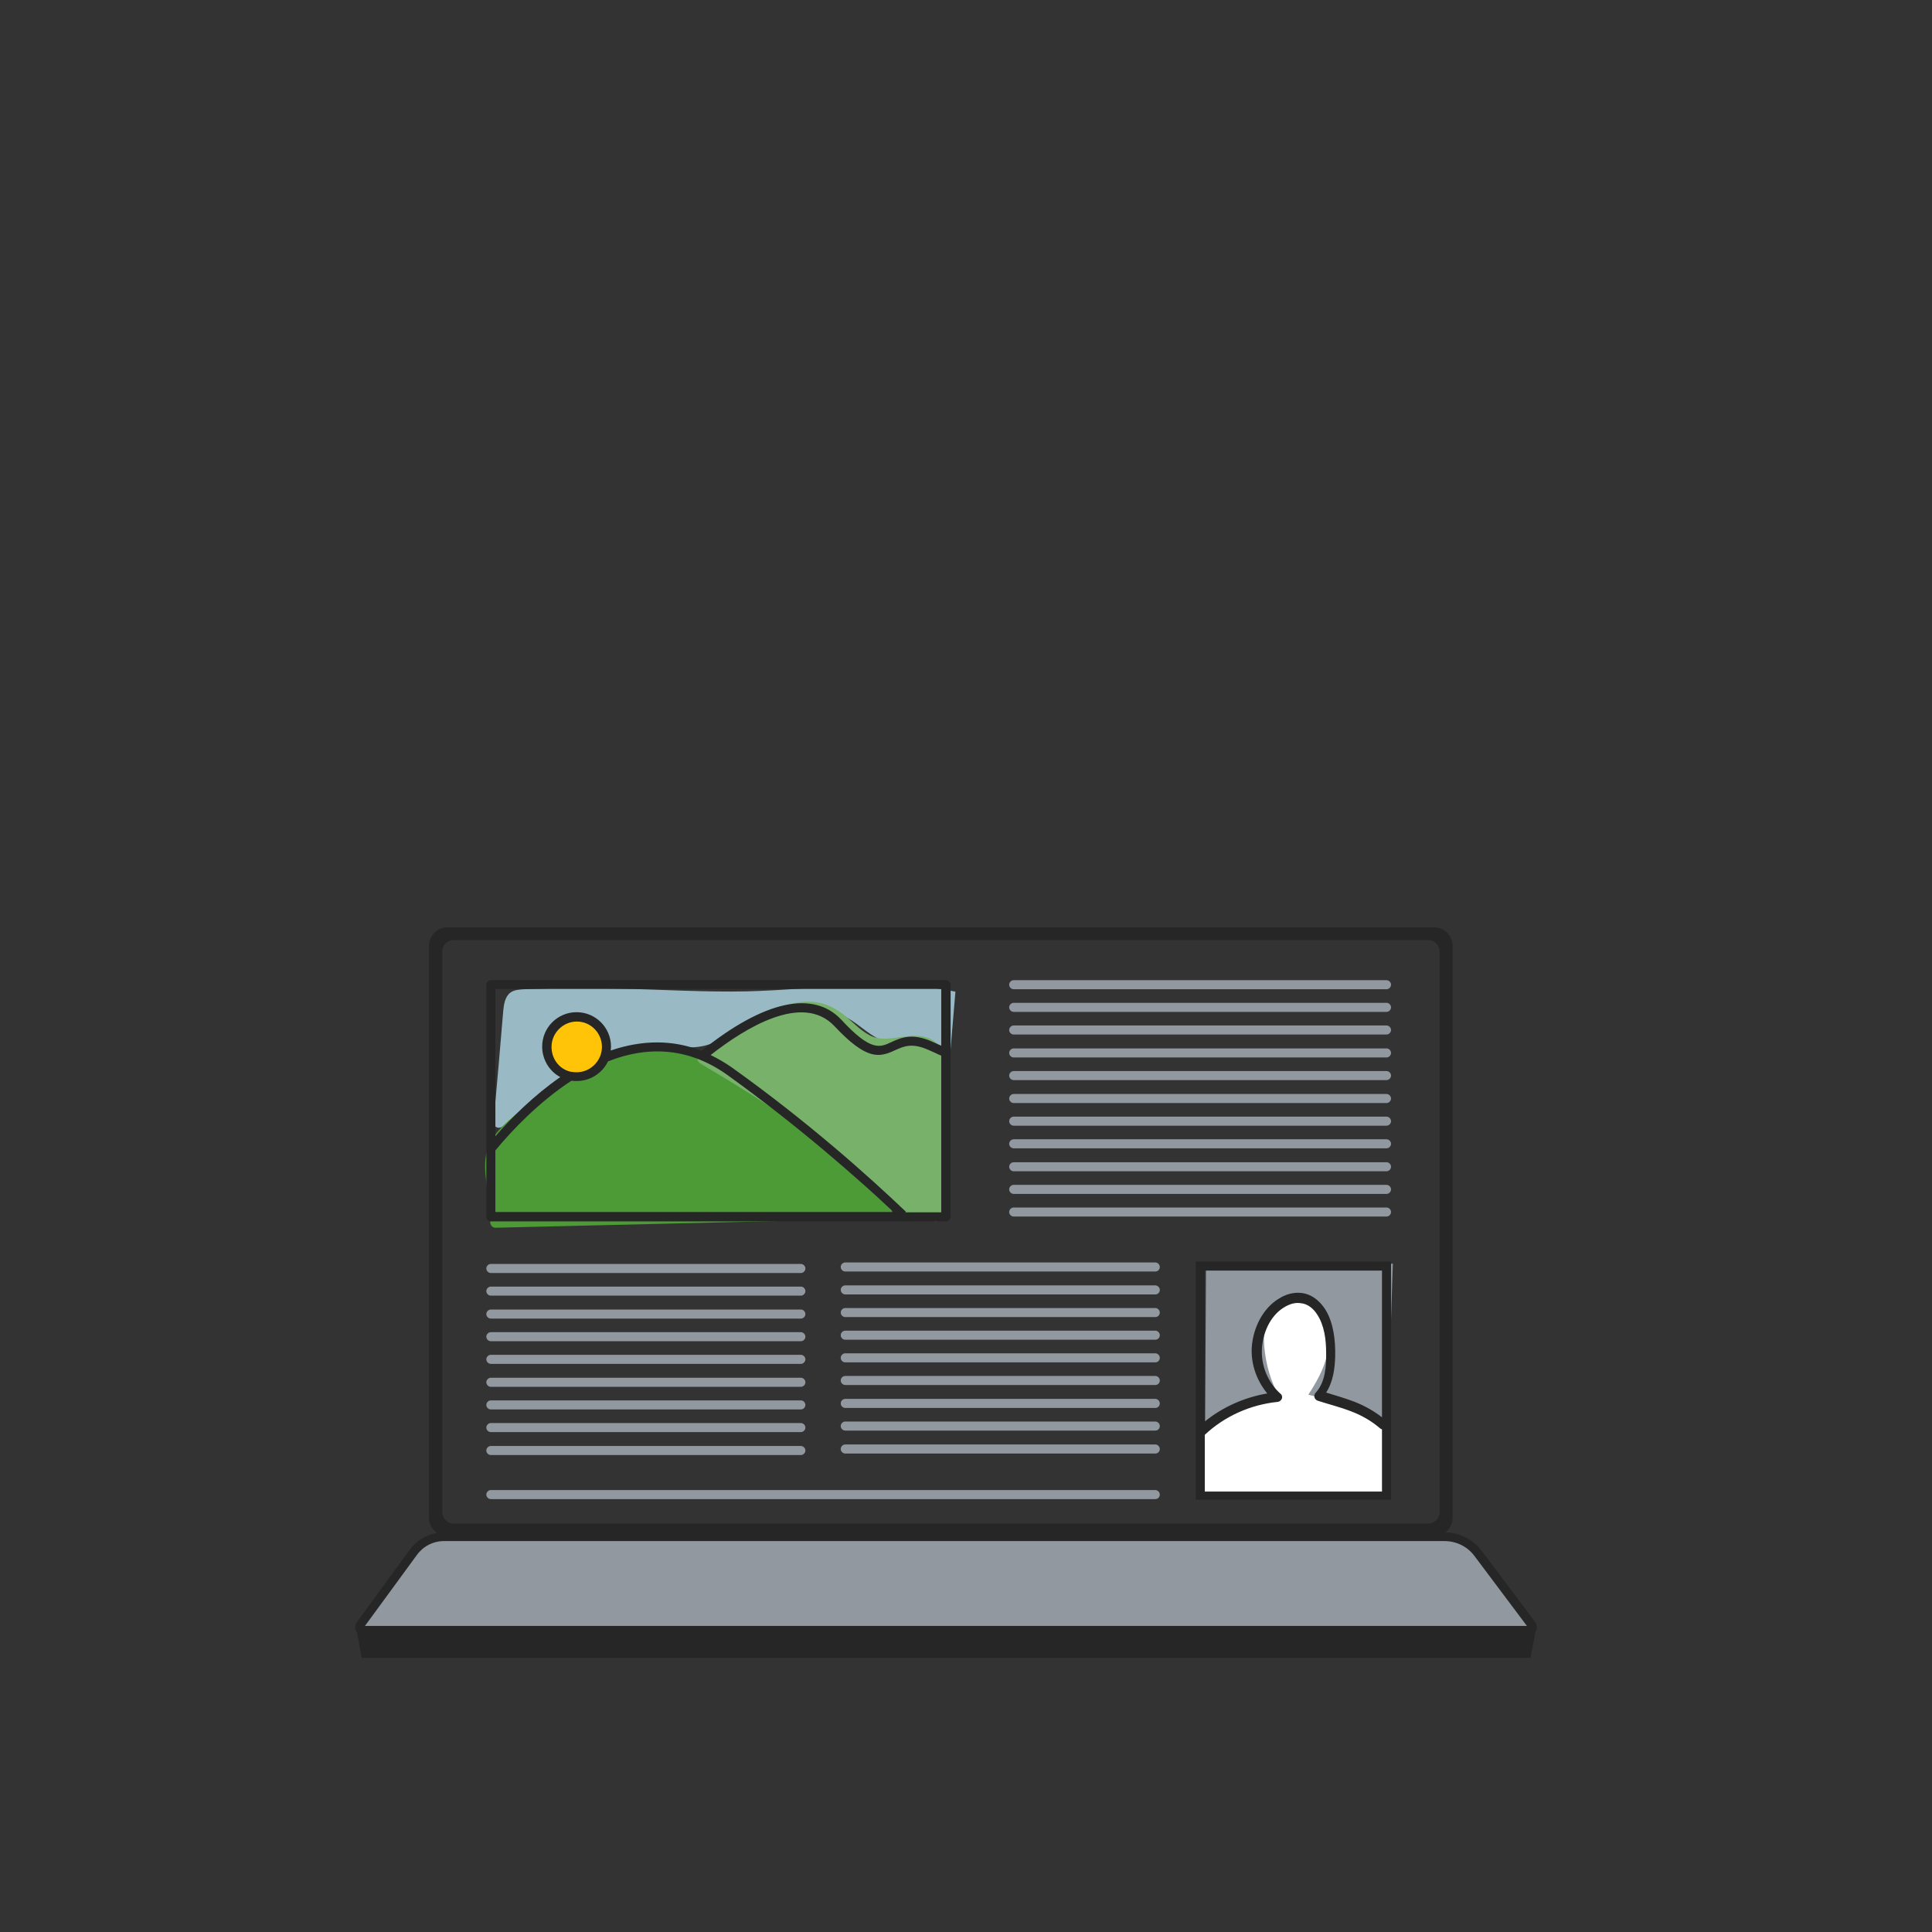 <?xml version="1.0" encoding="utf-8"?>
<!-- Generator: Adobe Illustrator 26.0.2, SVG Export Plug-In . SVG Version: 6.00 Build 0)  -->
<svg version="1.1" id="レイヤー_1" xmlns="http://www.w3.org/2000/svg" xmlns:xlink="http://www.w3.org/1999/xlink" x="0px"
	 y="0px" width="640px" height="640px" viewBox="0 0 640 640" style="enable-background:new 0 0 640 640;" xml:space="preserve">
<rect x="0" y="0" width="640" height="640" fill="#333333" stroke="none"/>
<style type="text/css">
	.st0{fill:#99BAC5;}
	.st1{fill:#4C9B36;}
	.st2{fill:#78B16A;}
	.st3{fill:#FFC408;}
	.st4{fill:#91989F;}
	.st5{fill:#FFFFFF;}
	.st6{fill:#262626;}
	.st7{fill:none;}
</style>
<g>
	<path class="st0" d="M175.8,366c-2.9,2.2-5.9,4.5-8.7,6.7c-0.7,0.6-1.7,1.2-2.6,0.7c-1-0.4-1-1.7-0.9-2.8
		c1.1-11.9,2.1-23.8,3.1-35.7c0.2-2.2,0.6-4.8,2.4-6.1c1.2-0.9,2.9-1,4.5-1.1c10.6-0.4,21.1-0.5,31.6-0.2
		c14.1,0.3,28.2,1.2,42.3,0.9c23.1-0.6,46.4-4.5,69,0.1c-0.6,7.1-1.2,14.2-1.8,21.3c-2.7-3.6-7.3-5.7-11.9-5.4
		c-2.5,0.2-4.9,1-7.3,0.9c-5.1-0.2-9-4.4-13.3-7.2c-8.9-6-21.2-6.8-30.7-1.8c-6.2,3.2-11.4,8.5-18.1,10.1c-6.2,1.5-12.6-0.5-19-0.5
		c-7.7,0-15.2,3-21.8,7.2c-6.5,4.2-12.1,9.6-17.7,14.9"/>
</g>
<path class="st1" d="M295,400.1c-9.1-9.1-18.5-17.8-28.3-26.2c-4.8-4.1-9.6-8.2-14.6-12.1c-4.6-3.7-9.4-7.3-14.6-10.1
	c-5.1-2.8-10.6-4.9-16.5-5.5c-6-0.7-12.1,0.2-17.8,2.1c-11.9,3.9-21.7,11.7-31,19.7c-4.7,4-10.1,8.2-11.2,14.7
	c-0.6,3.2-0.2,6.5,0.2,9.7c0.4,3,0.8,6.3,0.1,9.3c-0.2,1.1,0.4,1.9,1.2,2.3c-0.4,1.2,0.2,2.8,1.8,2.7c16.8-0.4,33.5-0.8,50.4-1.2
	c16.9-0.4,33.5-0.8,50.4-1.2c9.5-0.2,18.9-0.5,28.4-0.7C295.2,403.5,296.2,401.4,295,400.1z"/>
<path class="st2" d="M313.6,391.9c-0.7-3.7-0.6-7.7-0.3-11.6c0.2-4.5,0.7-9.1,0.7-13.6c0-2.2-0.1-4.5-0.3-6.7c-0.2-2-0.6-4-0.7-5.9
	c-0.2-3.5-0.5-7.3-3.8-9.4c-3.4-2.2-7.6-1.6-11.3-1.1c-3.4,0.5-6.8,1-9.9-0.7c-3-1.6-5.3-4.1-7.9-6.3c-3.1-2.5-6.4-4.3-10.5-4.7
	c-4.1-0.4-8.2,0.5-11.9,2.1c-3.9,1.6-7.3,3.9-10.7,6.3c-3,2.2-5.9,4.5-9.3,6.3c-1.5,0.8-3.1,1.4-4.6,1.9c-1.8,0-3,2.7-1.1,3.8
	c14.9,8.9,29.9,17.9,43,29.4c3.3,3,6.4,6.1,9.6,9.2c3,3,6.2,6.1,9.8,8.5c3.6,2.4,7.7,4.1,12,4.7c0.9,0.1,1.8,0,2.5,0.2
	c0.1,0,0.3,0.1,0.3,0.1c0.3,0.1,0.7,0.2,1.1,0.1c1.3-0.2,2.8-1.6,3.4-2.7C315.3,398.8,314.2,395,313.6,391.9z"/>
<path class="st3" d="M200.2,344.5c-1.2-3.8-3.9-7.6-8.2-7.9c-3.9-0.3-7.2,3-9.3,5.9c-1.2,1.6-2,3.7-1.5,5.8c0.5,2,2,3.4,3.5,4.5
	c3.4,2.6,7.8,3.7,12,3.3c1.1-0.1,2.1-0.9,2.1-2.1c0-0.1,0-0.2,0-0.3C200.9,351.3,201.1,347.6,200.2,344.5z"/>
<polygon class="st4" points="459.7,470.9 399.2,472.4 399.5,419.4 461.4,418.6 "/>
<path class="st5" d="M460.4,491.3c-0.4-4.9-0.8-10-1.1-14.9c-0.2-2.4-0.5-5.1-2.1-6.8c-1.3-1.4-3.3-2-5.1-2.5
	c-6.3-1.7-12.4-3.4-18.7-5.1c2.7-4.1,5.1-8.4,6.2-13.1c1.2-4.8,0.7-10-2.3-13.9c-2.9-3.9-8.6-5.8-12.9-3.5c-2.3,1.3-4.1,3.7-4.9,6.3
	c-0.9,2.7-0.9,5.5-0.7,8.2c0.5,6,2.2,11.8,5.1,17l-1.9-0.8c-6.3,1.9-12.5,4.3-18.4,7.1c-2.2,1.1-4.4,2.3-5.4,4.4
	c-0.6,1.5-0.7,3.1-0.7,4.7c-0.1,5.6-0.1,11.4-0.2,17.1c4.6-0.1,9.2-0.2,13.8-0.3c14.1-0.3,28.2-0.6,42.2,1.1
	c2.5,0.3,5.7,0.3,6.8-1.9C460.6,493.4,460.5,492.4,460.4,491.3z"/>
<path class="st4" d="M508.7,540.1H117.9l19.2-26.5c2.1-3,5.6-4.7,9.3-4.7H479c4,0,7.7,1.9,10.1,5.1L508.7,540.1z"/>
<path class="st6" d="M508.6,537.4l-17.8-23.7c-2.8-3.7-7.3-6-12-6.1c1.5-1.1,2.4-2.9,2.4-4.9V313.3c0-3.3-2.7-6.1-6.2-6.1H148.3
	c-3.5,0-6.2,2.8-6.2,6.2v189.3c0,2.2,1.1,4,2.7,5.1c-3.6,0.6-6.9,2.6-9.1,5.6l-17.5,24c-0.6,0.8-0.7,1.9-0.3,2.8
	c0.1,0.2,0.2,0.4,0.4,0.6l1.5,8.4H507l1.7-8.8c0-0.1,0.1-0.1,0.1-0.1C509.3,539.3,509.2,538.2,508.6,537.4z M146.5,315.2
	c0-2.1,1.7-3.8,3.8-3.8h322.8c2.1,0,3.8,1.7,3.8,3.8l0,185.7c0,2.1-1.7,3.8-3.8,3.8H150.3c-2.1,0-3.8-1.7-3.8-3.8V315.2z
	 M120.9,538.6l17.2-23.5c2.1-2.9,5.4-4.6,9-4.6h331.4c3.9,0,7.6,1.8,9.9,4.9l17.4,23.2H120.9z"/>
<rect x="162.6" y="326.2" class="st7" width="150.7" height="76.9"/>
<path class="st6" d="M313.3,324.7H162.6c-0.8,0-1.5,0.7-1.5,1.5v76.9c0,0.8,0.7,1.5,1.5,1.5h150.8c0.8,0,1.5-0.7,1.5-1.5v-76.9
	C314.8,325.4,314.2,324.7,313.3,324.7z M164.1,327.6h147.7v0.1v18.7c-0.3-0.1-0.6-0.3-0.9-0.4c-0.6-0.3-1.2-0.5-1.8-0.8
	c-6.9-3.2-10.7-1.4-13.8,0c-3.8,1.8-6.8,3.2-16.6-7.4c-9.3-9.9-25.7-6.3-46.3,10.3c-9.5-3.7-19.5-3.7-30.1-0.1
	c0-0.4,0.1-0.8,0.1-1.3c0-6.3-5.1-11.4-11.4-11.4s-11.4,5.1-11.4,11.4c0,4.3,2.4,8.2,6,10.1c-8.8,6.1-16.2,13.5-21.5,19.6V327.6z
	 M199.4,346.8c0,4.6-3.8,8.4-8.4,8.4c-0.7,0-1.4-0.1-2.1-0.2c-3.7-0.9-6.2-4.3-6.2-8.2c0-4.6,3.8-8.4,8.4-8.4
	C195.7,338.4,199.4,342.2,199.4,346.8z M164.1,401.5v-20.4c5.6-6.8,14.5-16.1,25.2-23.1c0.6,0.1,1.2,0.1,1.8,0.1
	c4.5,0,8.5-2.7,10.3-6.5c14.2-5.6,27.6-4.1,39.7,4.6c23.3,16.8,42.4,33.6,54.9,45.3H164.1z M311.8,401.6h-11.9l0.2-0.2
	c-12.5-11.9-32.5-29.8-57.4-47.6c-2.4-1.7-4.8-3.1-7.3-4.3c11.6-9.1,30.5-20.7,41-9.6c10.6,11.3,14.8,10.5,20.1,8
	c2.9-1.3,5.6-2.6,11.3,0c0.6,0.3,1.2,0.5,1.8,0.8c0.8,0.4,1.5,0.7,2.2,1V401.6z"/>
<g>
	<path class="st4" d="M459.3,327.7H335.8c-0.8,0-1.5-0.7-1.5-1.5s0.7-1.5,1.5-1.5h123.5c0.8,0,1.5,0.7,1.5,1.5
		S460.1,327.7,459.3,327.7z"/>
	<path class="st4" d="M459.3,335.2H335.8c-0.8,0-1.5-0.7-1.5-1.5s0.7-1.5,1.5-1.5h123.5c0.8,0,1.5,0.7,1.5,1.5
		S460.1,335.2,459.3,335.2z"/>
	<path class="st4" d="M459.3,342.7H335.8c-0.8,0-1.5-0.7-1.5-1.5s0.7-1.5,1.5-1.5h123.5c0.8,0,1.5,0.7,1.5,1.5
		S460.1,342.7,459.3,342.7z"/>
	<path class="st4" d="M459.3,388H335.8c-0.8,0-1.5-0.7-1.5-1.5s0.7-1.5,1.5-1.5h123.5c0.8,0,1.5,0.7,1.5,1.5S460.1,388,459.3,388z"
		/>
	<path class="st4" d="M459.3,395.5H335.8c-0.8,0-1.5-0.7-1.5-1.5s0.7-1.5,1.5-1.5h123.5c0.8,0,1.5,0.7,1.5,1.5
		S460.1,395.5,459.3,395.5z"/>
	<path class="st4" d="M459.3,403H335.8c-0.8,0-1.5-0.7-1.5-1.5s0.7-1.5,1.5-1.5h123.5c0.8,0,1.5,0.7,1.5,1.5S460.1,403,459.3,403z"
		/>
	<path class="st4" d="M459.3,350.3H335.8c-0.8,0-1.5-0.7-1.5-1.5s0.7-1.5,1.5-1.5h123.5c0.8,0,1.5,0.7,1.5,1.5
		S460.1,350.3,459.3,350.3z"/>
	<path class="st4" d="M459.3,357.8H335.8c-0.8,0-1.5-0.7-1.5-1.5s0.7-1.5,1.5-1.5h123.5c0.8,0,1.5,0.7,1.5,1.5
		S460.1,357.8,459.3,357.8z"/>
	<path class="st4" d="M459.3,365.4H335.8c-0.8,0-1.5-0.7-1.5-1.5s0.7-1.5,1.5-1.5h123.5c0.8,0,1.5,0.7,1.5,1.5
		S460.1,365.4,459.3,365.4z"/>
	<path class="st4" d="M459.3,372.9H335.8c-0.8,0-1.5-0.7-1.5-1.5s0.7-1.5,1.5-1.5h123.5c0.8,0,1.5,0.7,1.5,1.5
		S460.1,372.9,459.3,372.9z"/>
	<path class="st4" d="M459.3,380.4H335.8c-0.8,0-1.5-0.7-1.5-1.5s0.7-1.5,1.5-1.5h123.5c0.8,0,1.5,0.7,1.5,1.5
		S460.1,380.4,459.3,380.4z"/>
	<path class="st4" d="M265.3,421.7H162.6c-0.8,0-1.5-0.7-1.5-1.5s0.7-1.5,1.5-1.5h102.7c0.8,0,1.5,0.7,1.5,1.5
		S266.1,421.7,265.3,421.7z"/>
	<path class="st4" d="M265.3,429.2H162.6c-0.8,0-1.5-0.7-1.5-1.5s0.7-1.5,1.5-1.5h102.7c0.8,0,1.5,0.7,1.5,1.5
		S266.1,429.2,265.3,429.2z"/>
	<path class="st4" d="M265.3,436.8H162.6c-0.8,0-1.5-0.7-1.5-1.5s0.7-1.5,1.5-1.5h102.7c0.8,0,1.5,0.7,1.5,1.5
		S266.1,436.8,265.3,436.8z"/>
	<path class="st4" d="M265.3,444.3H162.6c-0.8,0-1.5-0.7-1.5-1.5s0.7-1.5,1.5-1.5h102.7c0.8,0,1.5,0.7,1.5,1.5
		S266.1,444.3,265.3,444.3z"/>
	<path class="st4" d="M265.3,451.8H162.6c-0.8,0-1.5-0.7-1.5-1.5s0.7-1.5,1.5-1.5h102.7c0.8,0,1.5,0.7,1.5,1.5
		S266.1,451.8,265.3,451.8z"/>
	<path class="st4" d="M265.3,459.4H162.6c-0.8,0-1.5-0.7-1.5-1.5s0.7-1.5,1.5-1.5h102.7c0.8,0,1.5,0.7,1.5,1.5
		S266.1,459.4,265.3,459.4z"/>
	<path class="st4" d="M265.3,466.9H162.6c-0.8,0-1.5-0.7-1.5-1.5s0.7-1.5,1.5-1.5h102.7c0.8,0,1.5,0.7,1.5,1.5
		S266.1,466.9,265.3,466.9z"/>
	<path class="st4" d="M265.3,474.4H162.6c-0.8,0-1.5-0.7-1.5-1.5s0.7-1.5,1.5-1.5h102.7c0.8,0,1.5,0.7,1.5,1.5
		S266.1,474.4,265.3,474.4z"/>
	<path class="st4" d="M265.3,482H162.6c-0.8,0-1.5-0.7-1.5-1.5s0.7-1.5,1.5-1.5h102.7c0.8,0,1.5,0.7,1.5,1.5S266.1,482,265.3,482z"
		/>
	<path class="st4" d="M382.7,496.6H162.6c-0.8,0-1.5-0.7-1.5-1.5s0.7-1.5,1.5-1.5h220.1c0.8,0,1.5,0.7,1.5,1.5
		S383.6,496.6,382.7,496.6z"/>
	<path class="st4" d="M382.7,421.2H280c-0.8,0-1.5-0.7-1.5-1.5s0.7-1.5,1.5-1.5h102.7c0.8,0,1.5,0.7,1.5,1.5
		S383.6,421.2,382.7,421.2z"/>
	<path class="st4" d="M382.7,428.8H280c-0.8,0-1.5-0.7-1.5-1.5s0.7-1.5,1.5-1.5h102.7c0.8,0,1.5,0.7,1.5,1.5
		S383.6,428.8,382.7,428.8z"/>
	<path class="st4" d="M382.7,436.3H280c-0.8,0-1.5-0.7-1.5-1.5s0.7-1.5,1.5-1.5h102.7c0.8,0,1.5,0.7,1.5,1.5
		S383.6,436.3,382.7,436.3z"/>
	<path class="st4" d="M382.7,443.8H280c-0.8,0-1.5-0.7-1.5-1.5s0.7-1.5,1.5-1.5h102.7c0.8,0,1.5,0.7,1.5,1.5
		S383.6,443.8,382.7,443.8z"/>
	<path class="st4" d="M382.7,451.3H280c-0.8,0-1.5-0.7-1.5-1.5s0.7-1.5,1.5-1.5h102.7c0.8,0,1.5,0.7,1.5,1.5
		S383.6,451.3,382.7,451.3z"/>
	<path class="st4" d="M382.7,458.8H280c-0.8,0-1.5-0.7-1.5-1.5s0.7-1.5,1.5-1.5h102.7c0.8,0,1.5,0.7,1.5,1.5
		S383.6,458.8,382.7,458.8z"/>
	<path class="st4" d="M382.7,466.4H280c-0.8,0-1.5-0.7-1.5-1.5s0.7-1.5,1.5-1.5h102.7c0.8,0,1.5,0.7,1.5,1.5
		S383.6,466.4,382.7,466.4z"/>
	<path class="st4" d="M382.7,473.9H280c-0.8,0-1.5-0.7-1.5-1.5s0.7-1.5,1.5-1.5h102.7c0.8,0,1.5,0.7,1.5,1.5
		S383.6,473.9,382.7,473.9z"/>
	<path class="st4" d="M382.7,481.5H280c-0.8,0-1.5-0.7-1.5-1.5s0.7-1.5,1.5-1.5h102.7c0.8,0,1.5,0.7,1.5,1.5
		S383.6,481.5,382.7,481.5z"/>
</g>
<path class="st6" d="M396.1,417.9v78.9h64.7v-78.9H396.1z M457.8,420.9v48.6c-2.7-2.1-5.7-3.8-9-5.1c-3.1-1.2-6.3-2.1-9.5-3.1
	c2.3-3.5,2.9-8,3-12.1c0.1-5-0.5-10.9-3.2-15.3c-1.5-2.4-3.7-4.5-6.5-5.3s-5.9-0.2-8.3,1.2c-5.5,3-8.7,9.1-9.5,15.1s1.2,12.1,5,16.7
	c-7.6,1.3-14.8,4.5-20.7,9.3v-50L457.8,420.9L457.8,420.9z M399.1,493.8v-18.5c6.6-6.2,15.2-10,24.1-10.9c1.2-0.1,2.1-1.6,1.1-2.6
	c-4-3.5-6.3-8.7-6.3-13.9c0-5.2,2.1-10.9,6.3-14.1c1.9-1.4,4.2-2.5,6.6-2.1c2.3,0.2,4.2,1.8,5.4,3.7c2.4,3.6,3,8.4,3,12.7
	c0.1,4.5-0.3,9.9-3.5,13.3c-0.8,0.9-0.4,2.2,0.7,2.6c3.7,1.2,7.4,2.1,11,3.5c3.5,1.3,6.8,3.2,9.6,5.6c0.2,0.2,0.5,0.3,0.7,0.4v20.6
	h-58.7V493.8z"/>
</svg>
